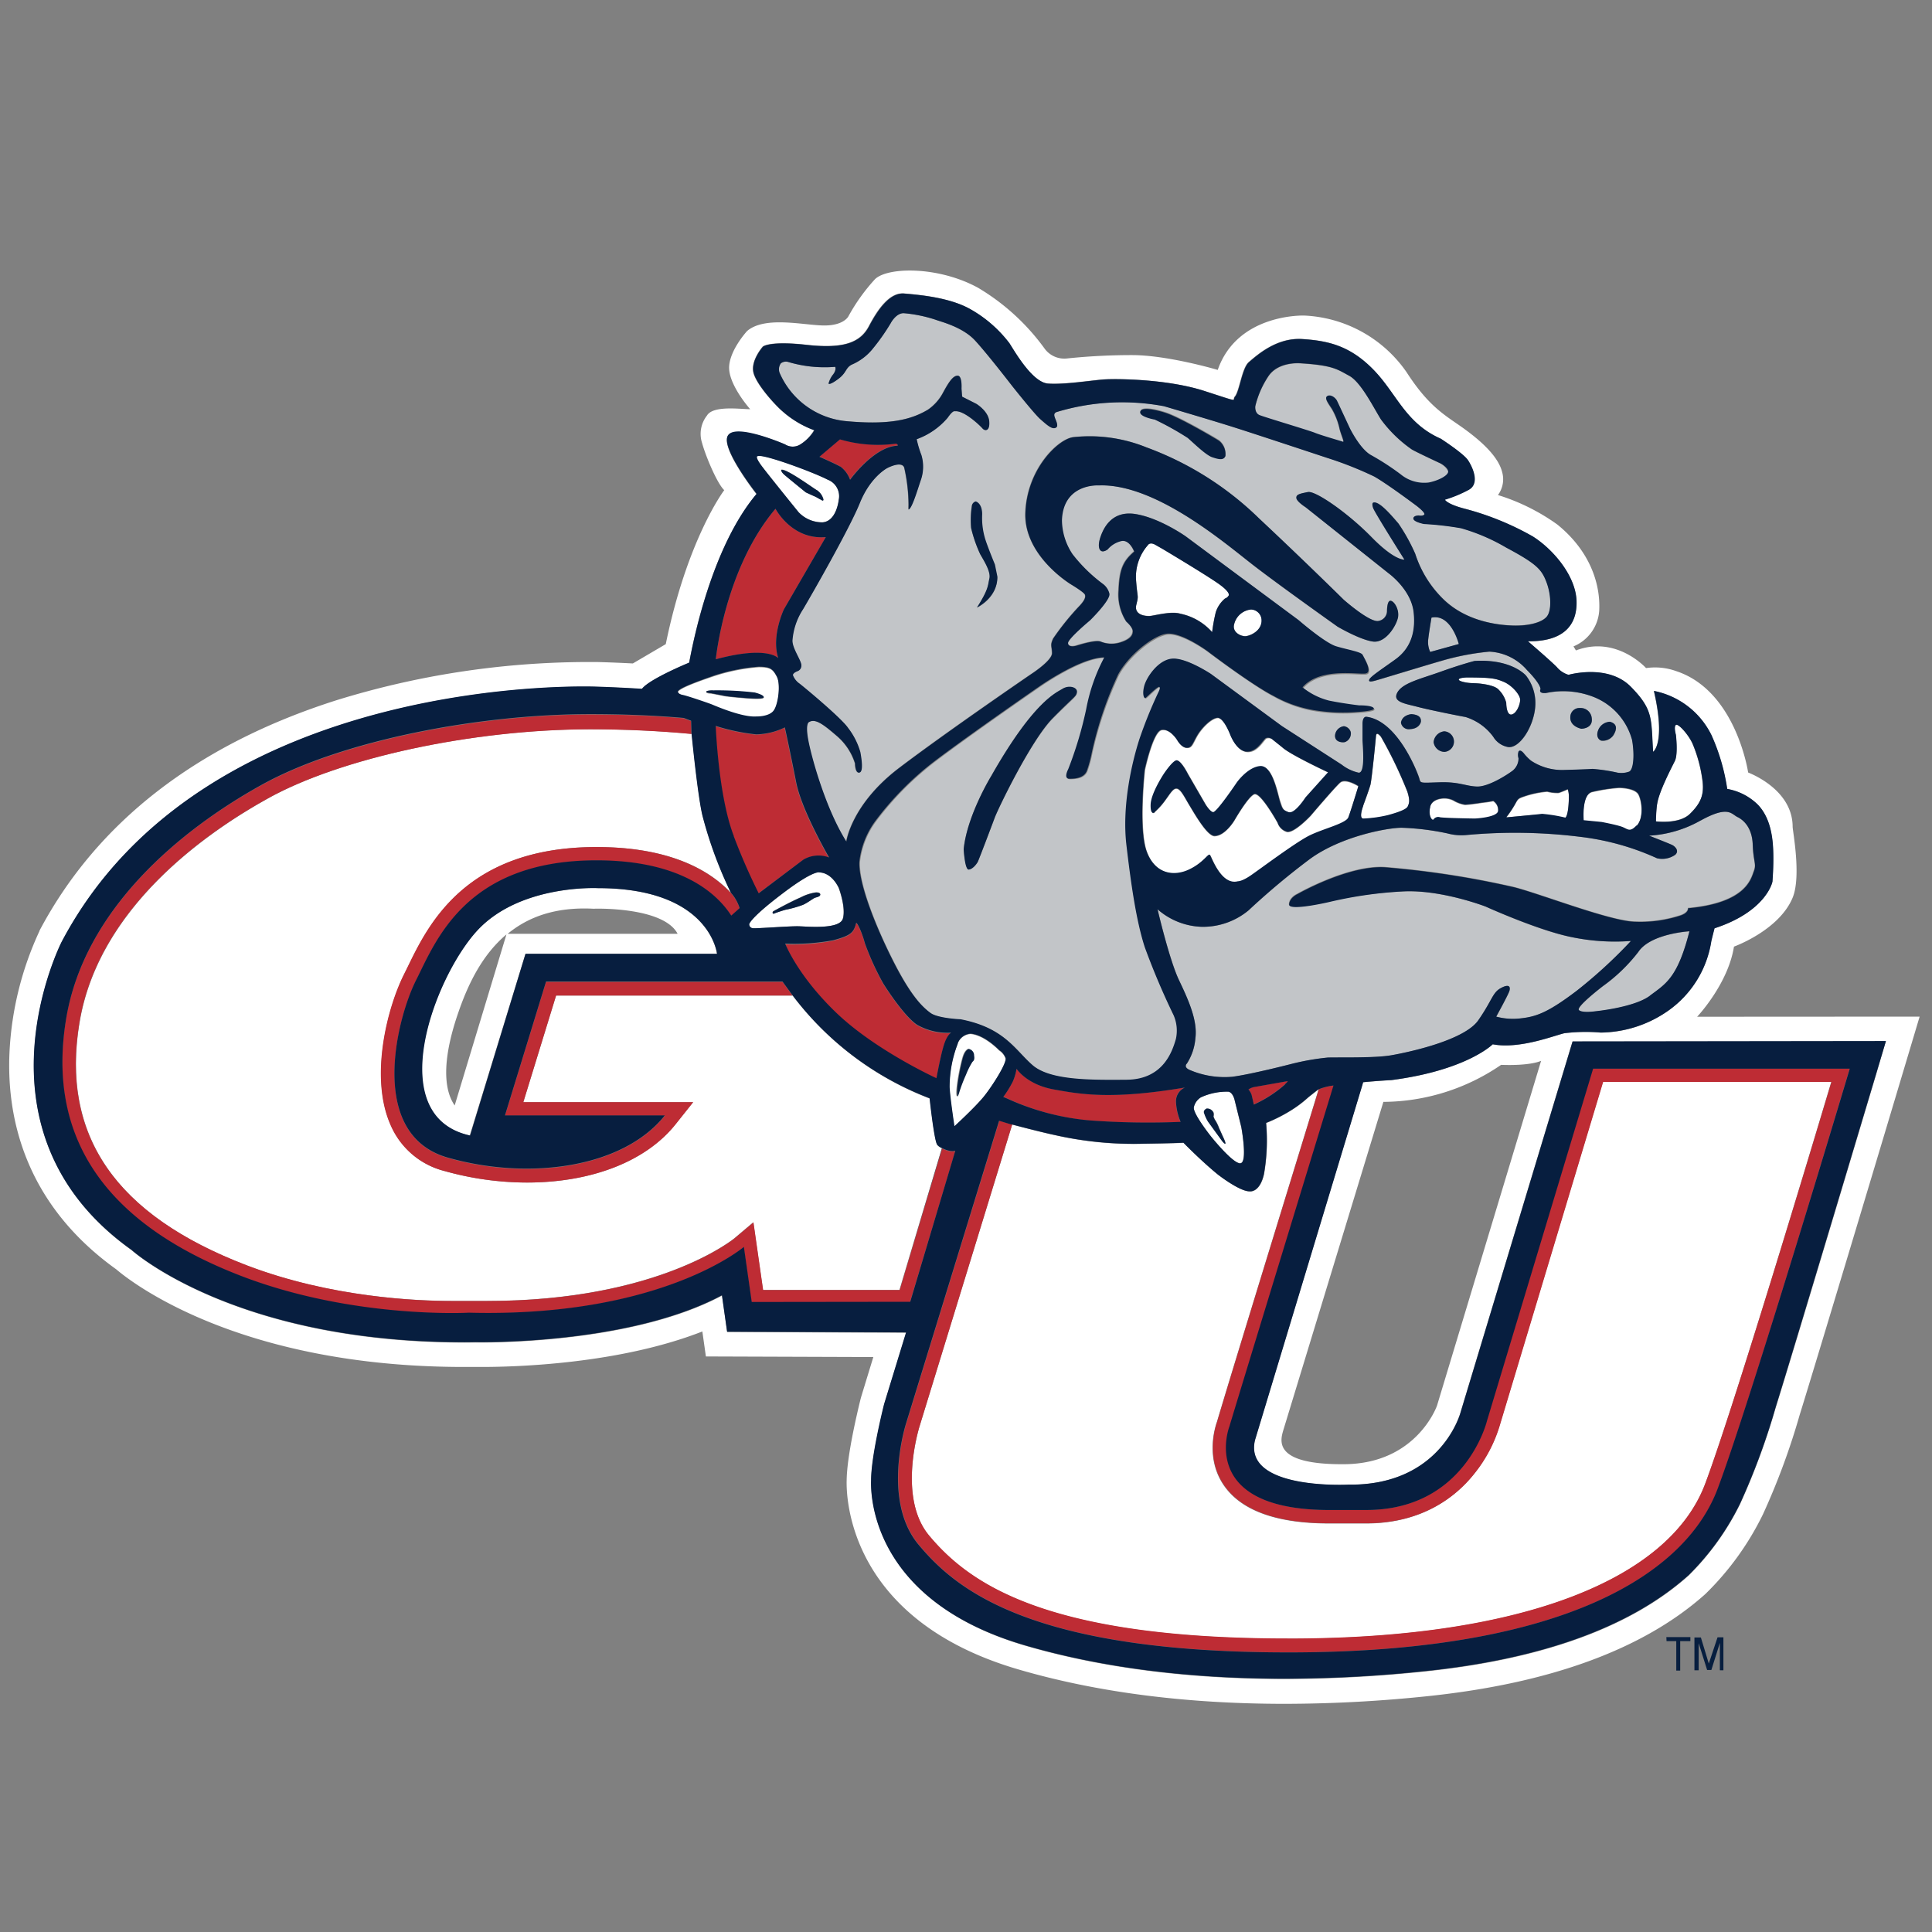 <svg xmlns="http://www.w3.org/2000/svg" viewBox="0 0 300 300"><rect x="0" y="0" width="300" height="300" fill="#808080" stroke="none"/><defs><style>.cls-1{fill:none;}.cls-2{fill:#c2c5c8;}.cls-3{fill:#071e3f;}.cls-4{fill:#fff;}.cls-5{fill:#be2c34;}</style></defs><title>gonzaga-bulldogs</title><g id="Layer_2" data-name="Layer 2"><g id="Layer_59" data-name="Layer 59"><rect class="cls-1" width="300" height="300"/><path class="cls-1" d="M70.63,171.66l8-26.56c-3.63,3-5.84,7.42-7.41,11.94C67.7,167.2,70,170.66,70.63,171.66Z"/><path class="cls-1" d="M92.19,141.09c-6-.32-10.19,1.29-13.36,3.89h26.39C103,140.75,92.19,141.09,92.19,141.09Z"/><path class="cls-1" d="M214.79,171.1,199.27,222c-.49,1.65-1.71,5.44,9.51,5.34s14.34-9.1,14.34-9.1l16.16-53.53s-1.52.79-6.21.62A32.61,32.61,0,0,1,214.79,171.1Z"/><path class="cls-2" d="M272.15,131.17c-.09-2.63-1.4-3.86-2.37-4.3s-1.4-1.84-5.7.53a18.24,18.24,0,0,1-8,2.37s3.1,1.22,3.57,1.44,1.17.93.47,1.54a3.54,3.54,0,0,1-2.81.53,40,40,0,0,0-12-3.34,81.94,81.94,0,0,0-17.49-.28,8.26,8.26,0,0,1-3.05-.24,40.15,40.15,0,0,0-7.11-.88c-2.19,0-9.39,1.32-14.22,4.83a114.41,114.41,0,0,0-9.56,8,11.08,11.08,0,0,1-7.29,2.55,10.9,10.9,0,0,1-6.84-2.72s1.84,7.81,3.33,11,2.9,6.32,2.55,9a8.5,8.5,0,0,1-1.32,3.95s-.61.52.44,1a13.72,13.72,0,0,0,6.58,1.06c2.81-.36,9-1.94,9-1.94a38.15,38.15,0,0,1,5.89-1.05c2,0,7.28.09,9.82-.35s11.32-2.28,13.52-5.44,2.19-4.3,3.51-5,1.49-.18,1.32.44-2.05,4-2.05,4a10,10,0,0,0,3.87.26c2.39-.24,4.23-.94,8.62-4.27a74.82,74.82,0,0,0,8.43-7.74,33,33,0,0,1-9.22-.6c-5.18-1-13.34-4.74-13.34-4.74s-6.58-2.55-12.46-2.37A64.5,64.5,0,0,0,206.33,140s-6.25,1.46-6.2.38,1.29-1.61,1.29-1.61,7.9-4.53,13.64-4.16a141.61,141.61,0,0,1,20.06,3.11c4.38,1.14,15.09,5.35,18.86,5.35a20.12,20.12,0,0,0,7-1c1.22-.44,1.1-1.1,1.1-1.1,9.08-.83,9.78-4.6,10.22-5.74S272.24,133.81,272.15,131.17ZM222.28,95.92s-.47,2.75-.53,3.64a3.71,3.71,0,0,0,.33,1.69l4.44-1.23S225.33,95.25,222.28,95.92Zm-44.43,51.23c-1.31-4-2.15-9.7-2.85-15.85s.88-12.85,2-16.41a70,70,0,0,1,3-7.41s.35-.66.09-.75-1.84,1.57-2.11,1.71-.52-.48-.22-1.84,2.2-4.08,4.35-4.26,6,2.37,6,2.37l11,8.08,9.3,6A6.62,6.62,0,0,0,211,120c1.11.09.65-4.29.61-5.13s0-1.22,0-2.45.61-1.1.61-1.1c4.91.66,8,8.86,8.21,9.61s.13.66,3.19.56,4,.62,5.79.66,4.62-1.79,5.54-2.49a2.47,2.47,0,0,0,.88-1.89,1.71,1.71,0,0,1,0-1.05c.22-.35.62,0,.92.4a7.82,7.82,0,0,0,1,1,8.74,8.74,0,0,0,5.31,1.45c.13,0,3.38-.09,4.25-.16a26.88,26.88,0,0,1,3.91.59,3.57,3.57,0,0,0,1.8-.17c.7-.35.83-2.72.44-4.92a10,10,0,0,0-5.84-6.62,12.92,12.92,0,0,0-7.54-.66c-1.23.09-.84-.57-.84-.57s.18-.66-2.1-3a8.24,8.24,0,0,0-5.84-2.86,39.55,39.55,0,0,0-7.51,1.45c-1.88.53-10,3-10.28,3.07s-1,.31-.86-.17,2-1.67,4.08-3.16,3.2-3.82,2.81-7.33-3.86-6-3.86-6l-12.9-10.27s-1.41-.88-1.45-1.45.61-.7,1.8-.92,6.23,3.29,9.87,7,5.11,3.49,5.11,3.49-4.54-7.31-4.85-8,0-.84,0-.84c.92-.35,2.9,2.07,3.9,3.21A28.75,28.75,0,0,1,219.76,86a17.17,17.17,0,0,0,4.47,7.11c3.47,3.33,8.17,3.94,10.67,4s4.56-.48,5.31-1.4.7-3.34-.05-5.31-1.49-2.85-6.27-5.4a30,30,0,0,0-7-3,48.28,48.28,0,0,0-5.75-.66s-1.58-.31-1.65-.81.82-.51.82-.51.65.13.87-.15S220,78.56,220,78.56s-4.43-3.33-6.58-4.56a56.34,56.34,0,0,0-7.29-2.9s-10.84-3.6-14.44-4.74-10.92-3.29-10.92-3.29A35,35,0,0,0,164,64c-.57.27-.31.7,0,1.41s.09.86.09.86c-.56.69-1.63-.38-2.55-1.17s-4.43-5.22-4.43-5.22-3.73-4.87-5.71-7-5.4-2.94-6.19-3.25a21.78,21.78,0,0,0-4.91-1c-1.18,0-2,1.54-2,1.54a32,32,0,0,1-2.73,3.9,8.41,8.41,0,0,1-3.33,2.55c-1,.53-.75,1.23-2.11,2.24s-1.49.71-1.49.71a3.73,3.73,0,0,1,.7-1.41c.58-.75.33-1.2.33-1.2a19.75,19.75,0,0,1-7.21-.73,1.3,1.3,0,0,0-1.23.19,1.59,1.59,0,0,0-.2,1.45,12.55,12.55,0,0,0,10.14,7.5c6.84.66,10.26-.19,12.9-1.77a7.37,7.37,0,0,0,2.3-2.57c.92-1.71,1.58-2.7,2.3-2.7s.6,2,.6,2l.09,1.25,2.21,1.12s1.84,1.11,2,2.69-.65,1.58-1.05,1.12-2.91-2.86-4.28-2.65c0,0-.26-.24-1.12,1a11.31,11.31,0,0,1-4.81,3.33,15.62,15.62,0,0,0,.73,2.46,6.31,6.31,0,0,1-.13,4c-.59,1.78-1.35,4.3-1.86,4.46,0,0-.06,0,0-.77a26.62,26.62,0,0,0-.68-5.76c-.44-1.08-2.64.1-2.64.1s-2.59,1.32-4.24,5.4-7.64,14.54-8.83,16.52A10.29,10.29,0,0,0,123,99.4c-.07,1.25,1.45,3.23,1.38,3.95a.9.9,0,0,1-.59.86s-.77.25-.72.62a2.79,2.79,0,0,0,1,1.29c.46.33,6.58,5.39,7.57,6.91a11.07,11.07,0,0,1,1.9,3.75c.2,1.12.48,3.06-.16,3.18s-.66-1.43-.66-1.43a9.23,9.23,0,0,0-2.73-4.18c-2.1-1.81-3.36-2.84-4.41-2.24,0,0-.66.13-.07,3.09s2.77,10.6,5.86,15.47c0,0,.79-5.79,8.23-11.45s20.47-14.55,20.47-14.55,3.26-2.09,3.24-3.25-.34-1.16.18-2.28A40.91,40.91,0,0,1,167.65,94c.72-.79.92-1.25.79-1.65s-2.11-1.58-2.11-1.58-7.38-4.39-7.15-11.15,5-11.43,7.42-11.75A23.48,23.48,0,0,1,178,69.46a49.25,49.25,0,0,1,17.45,11c7.37,6.91,13.16,12.64,13.16,12.64s4.18,3.7,5.48,3.3a1.57,1.57,0,0,0,1.26-1.46s0-1.66.53-1.66,1.36,1.27,1.19,2.49-1.88,4.1-3.92,3.84-5.46-2.3-5.46-2.3-8.76-6.19-13-9.48S179.42,75,170.54,75.36c0,0-5.52-.38-5.72,5.42A9.67,9.67,0,0,0,166.47,86a24.3,24.3,0,0,0,4.8,4.68,2.67,2.67,0,0,1,.92,1.44c.26,1-3,4.15-3,4.15s-3.49,2.9-3.42,3.55,1,.47,1.25.4,2.88-.93,3.78-.66a4.48,4.48,0,0,0,3.13.13c1.45-.46,1.89-1.08,1.9-1.72s-1-1.49-1-1.49a7.76,7.76,0,0,1-1.2-4.88c.13-3.16.64-4.45,2.42-6,0,0-.65-1.79-1.9-1.66A4,4,0,0,0,172,85.32s-.65.46-1.05.2-.46-1.12,0-2.31,1.7-4,5.43-3.38,7.74,3.45,7.74,3.45l17.63,13.16s4.09,3.56,5.86,4.08,3.89.86,4.08,1.32,1.65,2.7.46,2.9-7.07-1-9.79,2.14a10.7,10.7,0,0,0,4.13,2.07c2.24.46,4.68.74,4.68.74s1.93,0,2.25.43-2.71.6-2.71.6a27.88,27.88,0,0,1-5.93-.19,19.45,19.45,0,0,1-6.91-2.31c-3.42-1.77-10.33-7-10.33-7s-4.22-3.09-6.45-2.63-5.86,3.49-7.37,6.32A58.25,58.25,0,0,0,169.62,117a18.72,18.72,0,0,1-.76,2.77c-.44,1.1-1.77,1.24-2.72,1.23s-.17-1.48-.17-1.48a59.28,59.28,0,0,0,2.8-9.36,28,28,0,0,1,2.8-8c-3.75,0-10.22,4.6-10.22,4.6s-10.31,7.11-16,11.41a47.71,47.71,0,0,0-9.26,9.3,13.13,13.13,0,0,0-2.55,6.4c-.17,3.38,2.59,10.27,5.36,15.67s4.52,7,5.66,7.81,4.69,1,4.69,1c6.8,1.31,8.43,4.73,11.15,7.1s8.91,2.33,14.65,2.29,7.11-4.52,7.64-6.32a6,6,0,0,0-.35-3.69A113.66,113.66,0,0,1,177.85,147.15Zm70.4-33.92a2.05,2.05,0,0,1,1.74-1.12c1.35.36,1,1.41.5,2.14a2,2,0,0,1-1.81.79C248.31,114.94,247.69,114.35,248.25,113.23Zm-2.9-3.29a1.73,1.73,0,0,1,1.81,1.54c.26,1.65-1.61,1.68-1.61,1.68s-1.81-.33-1.71-1.84A1.41,1.41,0,0,1,245.35,109.94ZM219,113.23a1.23,1.23,0,0,1-1.45-1c.2-1.22,1.61-1.32,1.61-1.32,1.52.07,1.48.86,1.49,1.09S220.34,113.16,219,113.23Zm5.33,3.52a1.73,1.73,0,0,1-1.71-1.52,1.85,1.85,0,0,1,1.65-1.67,1.6,1.6,0,0,1,.06,3.19Zm-.61-12.43c3.24-1.17,5.26-1.67,5.26-1.67,5.8-.35,8,2.28,8,2.28a7,7,0,0,1,1.4,5.09c-.35,3.07-2.45,6.2-4.16,6a3.38,3.38,0,0,1-2.33-1.61,8.43,8.43,0,0,0-4.3-3.07c-1-.18-5.73-1.12-7.46-1.58s-3.69-.7-3.25-1.93C217.47,106.12,220.46,105.49,223.71,104.32Zm-72-9.95c1.83-2.87,1.67-3.39,1.93-4.51s-1-3-1.45-3.82A21.12,21.12,0,0,1,150.8,82a13.85,13.85,0,0,1,.07-3.36.81.81,0,0,1,.59-.72s1,.2,1,2a11.34,11.34,0,0,0,.46,3.88c.4,1.25,1.52,4,1.52,4l.39,1.91C154.88,92.89,151.7,94.37,151.7,94.37Zm38.58-23.62c-.27.72-1.05.48-2.05.19s-2.89-2.17-3.81-3a46.08,46.08,0,0,0-5.14-2.83s-2.63-.53-2.17-1.38,3.82.26,3.82.26c2.3.73,7.83,4,8.36,4.35A2.67,2.67,0,0,1,190.28,70.75Zm18.38,42a1.28,1.28,0,0,1,1.08.92,1.42,1.42,0,0,1-.89,1.54c-.33.1-1.67.07-1.54-1.12A1.58,1.58,0,0,1,208.66,112.77ZM154.46,127c-.52,1.4-2.45,6.5-2.63,6.85S151,135,150.43,135s-.79-3.15-.79-3.15c.52-5.27,4.3-11.41,4.3-11.41C160.52,108.88,164,107.57,165,107s2.29-.26,2.23.48-.29.66-3.72,4.08S155,125.56,154.46,127Zm41.1-62.44c.79.33,7.7,2.43,8.62,2.76s4.08,1.32,4.34,1.38-.26-1-.52-2a10.79,10.79,0,0,0-1.19-3.1c-.59-.92-1.17-1.7-.72-2s1.24.25,1.51.75,2,4.28,2,4.28,1.58,3.22,3.29,4.15a39.36,39.36,0,0,1,4.61,3,5.73,5.73,0,0,0,4.35,1.25c1.64-.33,3.19-1.18,3-1.81S223.73,72,223.73,72s-3.82-1.78-4.48-2.18a20.37,20.37,0,0,1-4.8-4.67c-1.19-1.91-3.09-5.79-4.94-6.78s-2.5-1.62-7.57-1.93c0,0-3.33-.31-4.91,1.93a14.44,14.44,0,0,0-2.11,4.74S194.77,64.19,195.56,64.52Zm58.86,83.24a26.19,26.19,0,0,1-5.53,5.35s-4.22,3.23-3.73,3.73,2.51.19,2.51.19,6.05-.58,8.51-2.42,4.3-2.72,6.14-10C262.32,144.6,256.35,145,254.42,147.76Z"/><path class="cls-3" d="M266.7,254.24l-1.36,4.08-1.23-4.06h-1v5.1h.66v-4.21l1.31,4.16h.66l1.32-4.2v4.25h.55v-5.12Zm-7.92.59h1.51v4.58h.61v-4.58h1.58l0-.62h-3.73Z"/><path class="cls-4" d="M215.5,126.65c1.62-.44,2.89-.9,3.1-1.38s.39-.85-.07-2.3a67.23,67.23,0,0,0-4.08-8.49s-.73-1-.79-.13-.66,6.84-.86,7.56-1.12,3.23-1.12,3.23-.79,2,.07,2A20.33,20.33,0,0,0,215.5,126.65Zm19.68-1.58a16.17,16.17,0,0,1-1.25,1.85s4.67-.44,5.53-.47a24.32,24.32,0,0,1,3.61.59c.45-.4.54-2.43.54-3.22a3.52,3.52,0,0,0-.17-1.21s-.95.42-1.41.56a6.14,6.14,0,0,1-1.78-.2,14.79,14.79,0,0,0-3.69.79C235.64,124.09,235.71,124.15,235.18,125.07Zm13.5,2.64s2.1.39,3.09.72,1.25,1,2.37-.2.79-3.75.26-4.8-3-1.05-3-1.05a27,27,0,0,0-4.21.65c-1.65.46-1.31,4.41-1.31,4.41Zm-15.93-20.58a4.37,4.37,0,0,1,1.14,2c0,.44.1,2,.84,1.81s1.29-1.46,1.32-2.25-1.28-2.28-2.51-2.8-1.85-.7-5.8-.7c0,0-1.22,0-1.22.32s1.4.55,2.1.55S232.05,106.25,232.75,107.13Zm-10.17,20.18a.89.89,0,0,1,1-.33c.63.13,5.4.2,5.4.2s3.67-.16,3.64-1.26a1.67,1.67,0,0,0-.76-1.49,14.87,14.87,0,0,1-1.63.25s-2.11.33-2.77.33a5,5,0,0,1-1.78-.66,3.17,3.17,0,0,0-1.38-.33s-1.91-.06-2.24,1.32S222.42,127.5,222.58,127.31Zm-33.49-15.79c-1,.08-2.46,1.57-3.16,2.8s-.79,1.89-1.63,1.85-1.45-1.19-1.45-1.19-1.12-1.84-2.45-1.58-2.59,6.19-2.59,6.19-1,9.13.3,12.68,4.26,3.91,6.59,2.81,3-2.6,3.25-2.25,1.75,4.76,4.34,4.08c0,0,.61.06,2-.91s6.76-5.05,9-6.14S209,128,209.37,127s1.56-4.87,1.56-4.87-2-1.29-2.84-.55-4.57,5.14-4.57,5.14-2.61,2.79-3.72,2.49a2.15,2.15,0,0,1-1.41-1.39s-2.68-4.83-3.64-4.44-3.08,4.08-3.08,4.08-1.42,2.36-3.06,2.41c-1.13.05-3.12-3.46-3.87-4.69s-1.31-2.45-1.92-2.65-1.06.68-1.9,1.82a10.93,10.93,0,0,1-1.62,1.8s-.57.66-.52-1.14,2.06-4.79,2.06-4.79,1.22-1.84,1.88-2.06,1.8,2.06,1.8,2.06l2.72,4.7s.7,1.18,1.23,1.27,3.69-4.61,3.69-4.61,1.66-2.37,3.6-2.54,2.67,4.3,3.07,5.44.39,1.36,1.36,1.71,2.63-2.28,2.63-2.28l3.51-3.91s-6-2.8-7.15-3.9l-1.49-1.19a1,1,0,0,0-1-.22c-.44.22-1.36,2.2-3,2.11s-2.56-2.62-2.56-2.62S190.05,111.43,189.09,111.52Zm73.28,14.87c1.71-1.64,2.23-2.9,2-4.94a21.89,21.89,0,0,0-1.58-6c-.66-1.44-2.19-3.14-2.58-2.89s0,1.53,0,1.53.37,3-.16,4.06-2.56,4.94-2.76,6.78a25,25,0,0,0-.19,2.6S260.65,128,262.37,126.39ZM152.8,170.27c1.36-1.67,3.55-5.18,3.33-5.92a2.51,2.51,0,0,0-1-1.23s-2.24-2.37-4.43-2.55a2.29,2.29,0,0,0-2,1.5,18.76,18.76,0,0,0-1.28,6.8c.09,1.75.75,6.07.75,6.07S151.44,171.94,152.8,170.27Zm-3.25-6.41c.35-.92.79-1,.79-1a1,1,0,0,1,.83,1c.09.58,0,.79-.26,1a11.93,11.93,0,0,0-1,2,24,24,0,0,0-1,2.59c-.22.88-.35.79-.35.79C148.23,169.35,149.2,164.79,149.55,163.86Zm-22.28-28.39s-.79-.49-5.83,3.33-5.13,4.7-5.13,4.7a.6.6,0,0,0,.56.63c.59.07,5.73-.33,7.11-.3s6.38.56,6.88-1.2-.63-4.72-.63-4.72S129.28,135.57,127.27,135.47Zm-.76,3.95c-.23.1-1.22.83-1.84,1.09a17.58,17.58,0,0,1-2.5.72c-.3,0-1.81.56-1.81.56s-.27.17-.36,0,.06-.3.06-.3,2.54-1.42,4.28-2.17a7.38,7.38,0,0,1,2.3-.76s.69-.07.73.29S126.74,139.32,126.51,139.42Zm64.24,30.08a9.65,9.65,0,0,0-4.29.88,2.41,2.41,0,0,0-1.1,1.56c-.14,1,2.69,4.54,2.69,4.54s3.36,4.21,4.55,4.15.13-5.66.13-5.66l-1.06-4.28S191.41,169.64,190.75,169.5Zm-1,7.6-2.12-2.92a6.2,6.2,0,0,1-.65-1.45c0-.4.42-.59.42-.59a1.08,1.08,0,0,1,1.06.62,1.17,1.17,0,0,1,0,.59,2.22,2.22,0,0,0,.33.69,6.09,6.09,0,0,1,.52,1.09l.6,1.37s.49,1,.37,1.09S189.71,177.1,189.71,177.1Zm-43.65,1.13a1.71,1.71,0,0,1-.52-.4c-.48-.48-1.2-7.24-1.2-7.24a48.18,48.18,0,0,1-21.29-16H86.35l-5.09,16.56h26.35l-2.73,3.43c-4.58,5.75-13,9.05-23.09,9.05A47.54,47.54,0,0,1,69,181.83a12.4,12.4,0,0,1-8.35-7.21c-3.27-7.47-.43-18.27,2.12-23.33l.64-1.3c3.12-6.4,8.92-18.33,28.91-18.46h.35c11.47,0,17.61,3.67,20.85,7.13a64.51,64.51,0,0,1-4.34-11.7c-.76-2.75-1.76-13-1.76-13-4.88-.46-10.17-.72-15.62-.72h-.19c-18.1,0-38.68,4.43-50,10.75-9.66,5.36-26.31,17-29.25,34.81-2.91,17.56,5.61,29.9,26,37.71C51.41,201.5,64.85,202,70,202c1.63,0,2.58,0,2.59,0h.18c1,0,1.95,0,2.91,0,26.54,0,38.26-9.65,38.38-9.75l2.91-2.46,1.51,10.51h21.18l6.59-22ZM74,144.56c-6.65,7.28-14.7,28.8-1.06,31.76l8.64-28.19h29.74s-1-10.22-18.51-10.22C92.84,137.91,80.68,137.28,74,144.56Zm-3.4,27.1c-.64-1-2.93-4.46.63-14.62,1.57-4.52,3.78-8.9,7.41-11.94ZM105.22,145H78.83c3.17-2.6,7.39-4.21,13.36-3.89C92.19,141.09,103,140.75,105.22,145Zm.79-37c.72.13,4,1.25,4.47,1.45s4.71,2.07,7,1.9c0,0,1.94.07,2.67-.92s1.12-4.11.49-5.3-1-1.51-2.83-1.51a29.2,29.2,0,0,0-7.21,1.48c-1.94.66-5.19,1.8-5.32,2.38C105.26,107.41,105.29,107.8,106,107.93Zm4.67-.73a49.44,49.44,0,0,1,6.52.33s1.48.36,1.4.74-3.08.09-3.08.09-2.44-.2-3.09-.33-2-.39-2-.39-.86,0-.76-.26S110.68,107.2,110.68,107.2ZM228.89,228.87c-2.8,3.51-8,7.7-16.78,7.7h-5.73c-8.18,0-13.68-2-16.37-5.94-2.88-4.21-1.35-9-1.07-9.79,2.6-8.78,13.69-44.75,15.79-51.64l0,0c-.17.11-.17.11-1.54,1.19a18.36,18.36,0,0,1-2.63,2,24.44,24.44,0,0,1-3.94,2,30.44,30.44,0,0,1-.33,7.93c-.65,2.9-2.16,2.69-2.16,2.69-1.56.09-5-2.61-5-2.61-2.57-2.09-5.35-4.94-5.35-4.94-1.17.09-6.35.16-6.35.16a55.43,55.43,0,0,1-13.57-1.34c-2.16-.45-6.69-1.65-6.69-1.65l-14.43,47c0,.14-3.41,10.91,1.52,16.83,6.21,7.45,18.15,16,55.7,16h1.54c34.53-.21,57.59-9,63.26-24C269,219.18,281.1,178.9,284.35,168H248.9l-16,53.18A22,22,0,0,1,228.89,228.87ZM124,79.53a5.06,5.06,0,0,0,3.75,1.56c2.17-.18,2.5-3.47,2.5-3.47a2.75,2.75,0,0,0-1.71-3.16c-2.3-1.19-10.4-4.18-10.93-3.62,0,0-.43.07.71,1.58S124,79.53,124,79.53Zm2.86-3.43a2.47,2.47,0,0,1,1,1.42c0,.39-.26.13-.49,0s-.59-.36-.86-.46-1.39-.63-1.39-.63-2.85-2.33-3.35-2.76-.49-.72-.49-.72C121.84,72.52,126.48,75.94,126.84,76.1Zm66.47,22.67c.68,0,2.62-.77,2.58-2.44a1.69,1.69,0,0,0-1.63-1.71,3,3,0,0,0-2.67,2.5C191.45,98.22,192.64,98.75,193.31,98.77Zm70.2,59.11s4.8-5.06,5.72-10.89c0,0,7-2.51,9.11-7.6,1.37-3.31,0-10.39,0-11,0-6-7.06-8.47-6.91-8.44,0,0-1.85-12.66-11.15-15.73a9.71,9.71,0,0,0-4.7-.48S251,98.61,244.71,101l-.38-.63a6.47,6.47,0,0,0,4-5.63c.19-4.22-1.53-9.27-6.52-13.3a32.06,32.06,0,0,0-9.21-4.57,4.11,4.11,0,0,0,.64-3.61c-.57-2.21-2.84-4.45-5.72-6.56s-5.47-3.26-9.11-8.91A20.43,20.43,0,0,0,202.52,49s-10.36-.38-13.43,8.44c0,0-7.74-2.3-13.3-2.3a96.68,96.68,0,0,0-10,.51,3.8,3.8,0,0,1-3.55-1.47,34.49,34.49,0,0,0-10.36-9.49c-6.13-3.36-14-3.26-16-1.35a29.46,29.46,0,0,0-4.13,5.76s-.67,1.44-3.74,1.44-9.2-1.54-12,.86c0,0-3,3.26-2.78,6s3.26,6.14,3.26,6.14c-1.55,0-5.79-.62-6.72,1a4.58,4.58,0,0,0-.76,4.22c.57,2.11,2.39,6.39,3.45,7.35,0,0-5.72,7.51-9.08,23.91l-5.11,3c-1.78-.09-3.62-.17-5.5-.22-.17,0-.92,0-2.14,0a132.75,132.75,0,0,0-38.28,5.9c-21.77,6.9-37.32,19-46.22,35.82l0,.05A50.33,50.33,0,0,0,1.49,163.1c-.52,9.73,1.94,23.52,16.56,34,2.05,1.76,18.81,15.16,54,15.16h2.79c5.11,0,21.26-.43,34.22-5.51l.55,3.88,26,.09-1.87,6.12-.11.4c-.49,2-2.1,8.7-2.16,12.58-.08,2.49.14,21.68,26.71,29.42,12.12,3.54,26,5.33,41.3,5.33a215.17,215.17,0,0,0,22.4-1.21c18.87-2,33.26-7.27,42.77-15.7l.24-.22a44.45,44.45,0,0,0,8.87-12.32,109.2,109.2,0,0,0,5.7-15.44c2.47-7.9,15.39-51,15.52-51.46l3.1-10.36Zm27.71,9.26c-.13.44-13,43.52-15.5,51.42a107.24,107.24,0,0,1-5.54,15,41.07,41.07,0,0,1-8,11.11l-.13.11c-8.89,7.89-22.56,12.85-40.62,14.75a210.4,210.4,0,0,1-22,1.19c-14.92,0-28.46-1.74-40.23-5.17-23.9-7-24-23.48-23.94-25.64,0-3.54,1.7-10.4,2-11.75l.06-.21,3.37-11-27.79-.11-.8-5.66c-14.58,7.8-38.23,7.28-38.23,7.28-37.08.51-53.44-14.32-53.44-14.32C-5.39,175.71,9.57,146.3,9.57,146.3c22.25-42.2,83.11-39.64,83.11-39.64,2.34.07,4.84.2,7,.33l.06-.06c1.28-1.57,7.27-4,7.27-4-.06.57,2.59-16.92,10.46-26.18,0,0-5.73-7.27-4.42-9.11S121.9,69,121.9,69a2.21,2.21,0,0,0,2.39,0,6.7,6.7,0,0,0,2.11-2.21,15.51,15.51,0,0,1-5-3c-1-.86-3.89-3.94-4.41-5.85s1.43-4.13,1.43-4.13,1-.94,6.81-.28,8.36-.4,9.67-2.9,3.16-5.27,5.47-5.07,7,.59,10.27,2.43a19.82,19.82,0,0,1,6.05,5.27c.73,1.05,3.54,6.08,6,6.28s6.85-.51,8.69-.64,9.81-.06,15.6,1.79,4.23,1.46,4.73.89c.72-.8,1.1-4.45,2.18-5.37,1.32-1.12,4.36-3.84,8.31-3.58s7.38,1,11,4.73,5,8.31,10.48,10.74c0,0,3.53,2.27,4.22,3.33s1.9,3.61.13,4.6a19.94,19.94,0,0,1-3.71,1.54s.3.68,3.07,1.4a43.68,43.68,0,0,1,10.61,4.35c3.16,2,6.65,6.09,6.78,10s-2.15,6.33-7.55,6.27c0,0,3.36,2.84,4.48,4a3.75,3.75,0,0,0,1.83,1.21s6.12-1.76,9.68,1.86,3.12,5,3.45,10.1c0,0,2-1.29.13-9.46a12.71,12.71,0,0,1,8.95,6.9,31.7,31.7,0,0,1,2.43,8.32,9,9,0,0,1,4.73,2.42c2,2,2.35,5.07,2.42,7.44s-.12,4.19-.12,4.46-1.13,4.75-9,7.32c0,0-.23.86-.5,2a16.23,16.23,0,0,1-6.61,10.74,18.57,18.57,0,0,1-10.55,3.45,27.5,27.5,0,0,0-5.66.1c-1.65.39-7,2.51-11.12,1.72,0,0-4,4-15.73,5.56,0,0-2,.1-4.4.33l-.09.35-16.7,55.23c-1.83,7.77,14.48,6.91,14.48,6.91,14.38.19,17.43-11.17,17.43-11.17l17.41-57.65h48.65Zm-51.94-2.41-16.16,53.53s-3.12,9-14.34,9.1-10-3.69-9.51-5.34l15.52-50.92a32.61,32.61,0,0,0,18.28-5.75C237.76,165.52,239.28,164.73,239.28,164.73ZM176.45,93.88c-.4,1.62,1.45,1.79,2.1,1.75s3.3-.79,4.74-.35a9,9,0,0,1,4.93,2.86,27.45,27.45,0,0,1,.56-3.08,4.6,4.6,0,0,1,1.45-2.15,1,1,0,0,0,.54-.43s.47-.4-1.42-1.76-8.87-5.53-8.87-5.53-.57-.31-1.09-.62-.95-.24-1.14.05A7.45,7.45,0,0,0,176.4,90C176.62,93.09,176.84,92.25,176.45,93.88Z"/><path class="cls-5" d="M145.41,167.5s.58-3.26,1.11-5,1.19-2.07,1.19-2.07a9.66,9.66,0,0,1-5.3-1.22c-2.17-1.45-5.24-6.39-5.24-6.39a42,42,0,0,1-2.86-6.25c-.59-2.14-1.31-3.41-1.38-3.14-.37,1.49-.86,1.92-3.55,2.65a33.38,33.38,0,0,1-7.44.56s1.91,5,8,10.8S145.41,167.5,145.41,167.5Z"/><path class="cls-5" d="M124.7,133.53a4.65,4.65,0,0,1,4-.33s-4.25-7.25-5.12-11.69-1.49-7.31-1.76-8.51a10.59,10.59,0,0,1-4.47,1.08,31.89,31.89,0,0,1-6.26-1.31s.4,10.86,2.8,17.08a93.92,93.92,0,0,0,3.82,8.91Z"/><path class="cls-5" d="M184,168.85c-11.42,1.92-16.23,1.05-20.41.29s-5.74-3.2-5.74-3.2a8.65,8.65,0,0,1-.55,1.92,16.37,16.37,0,0,1-1.51,2.45l.59.25A39,39,0,0,0,169.13,174a122.32,122.32,0,0,0,14.19.23,9,9,0,0,1-.73-3A2.34,2.34,0,0,1,184,168.85Z"/><path class="cls-5" d="M212,234.46h-4.9c-21.29.29-16.11-13-16.11-13,.83-2.81,12.87-42.19,16.15-52.91a9.08,9.08,0,0,0-2.36.61c-2.1,6.89-13.19,42.86-15.79,51.64-.28.79-1.81,5.58,1.07,9.79,2.69,3.94,8.19,5.94,16.37,5.94h5.73c8.79,0,14-4.19,16.78-7.7a22,22,0,0,0,4-7.65l16-53.18h35.45c-3.25,10.86-15.37,51.14-19.62,62.42-5.67,15-28.73,23.8-63.26,24h-1.54c-37.55,0-49.49-8.55-55.7-16-4.93-5.92-1.56-16.69-1.52-16.83l14.43-47-.14,0-1.86-.57-14.45,47s-3.83,11.9,1.92,18.8,17.44,17,58.88,16.75,60.23-12.15,65.21-25.38,20.48-65.27,20.48-65.27H247.33l-16.49,54.72S227.48,234.56,212,234.46Z"/><path class="cls-5" d="M194.7,168.78a2.42,2.42,0,0,0-.86.37,2.54,2.54,0,0,1,.47.78c.1.36.36,1.57.36,1.57a19.3,19.3,0,0,0,4.84-3.12c.59-.55.39-.52.39-.52Z"/><path class="cls-5" d="M92.28,131.53c-20,.13-25.79,12.06-28.91,18.46l-.64,1.3c-2.55,5.06-5.39,15.86-2.12,23.33A12.4,12.4,0,0,0,69,181.83a47.54,47.54,0,0,0,12.83,1.79c10.09,0,18.51-3.3,23.09-9.05l2.73-3.43H81.26l5.09-16.56h36.7l-1.54-2.11H84.79l-6.38,20.78h24.82c-6.52,8.19-21.16,10.13-33.69,6.55s-7.93-21.61-4.93-27.56,7.61-18.47,27.69-18.6c13.43-.09,19,5.16,21.25,8.58l1.3-1.16a6.51,6.51,0,0,0-1.37-2.4c-3.24-3.46-9.38-7.13-20.85-7.13Z"/><path class="cls-5" d="M148.34,178.74s-.69.3-2.07-.41l0,.09-6.56,21.9H118.5L117,189.81l-2.91,2.46c-.12.1-11.84,9.75-38.38,9.75-1,0-1.94,0-2.91,0h-.18s-1,0-2.59,0c-5.17,0-18.61-.54-31.7-5.54-20.42-7.81-28.94-20.15-26-37.71C15.23,141,31.88,129.34,41.54,124c11.35-6.32,31.93-10.73,50-10.75h.19c5.45,0,10.74.26,15.62.72l-.06-2-1.15-.43c-4.94-.43-9.84-.59-14.53-.59-17,0-38.4,4-51.06,11s-27.49,19.31-30.31,36.31,4.45,31.26,27.37,40c17.39,6.65,35.16,5.63,35.16,5.63,29.92.77,42.71-10.22,42.71-10.22l1.22,8.56h24.59Z"/><path class="cls-5" d="M120.85,102.21c-1.14-3.42.88-7.59.88-7.59l6.5-11.21c-5.3.46-7.81-4.4-7.81-4.4-7.9,9.31-9.27,23.37-9.27,23.37C119.22,100.22,120.85,102.21,120.85,102.21Z"/><path class="cls-5" d="M139.22,69.19c.49,0-.07-.33-.07-.33a21,21,0,0,1-8.72-.66l-3.19,2.7s2.63,1.16,3.22,1.52a4.45,4.45,0,0,1,1.54,2S135.63,69.43,139.22,69.19Z"/><path class="cls-3" d="M220.11,109.76c1.73.46,6.41,1.4,7.46,1.58a8.43,8.43,0,0,1,4.3,3.07A3.38,3.38,0,0,0,234.2,116c1.71.2,3.81-2.93,4.16-6a7,7,0,0,0-1.4-5.09s-2.19-2.63-8-2.28c0,0-2,.5-5.26,1.67s-6.24,1.8-6.85,3.51C216.42,109.06,218.37,109.3,220.11,109.76Zm7.63-4.56c3.95,0,4.57.17,5.8.7s2.54,2,2.51,2.8-.58,2.11-1.32,2.25-.84-1.37-.84-1.81a4.37,4.37,0,0,0-1.14-2c-.7-.88-3.43-1.06-4.13-1.06s-2.1-.26-2.1-.55S227.74,105.2,227.74,105.2Zm-117.32,2.44s1.35.25,2,.39,3.09.33,3.09.33,3,.29,3.08-.09-1.4-.74-1.4-.74a49.44,49.44,0,0,0-6.52-.33s-.93,0-1,.18S110.42,107.64,110.42,107.64Zm113.84,5.92a1.85,1.85,0,0,0-1.65,1.67,1.73,1.73,0,0,0,1.71,1.52,1.6,1.6,0,0,0-.06-3.19Zm-35,61.57a6.09,6.09,0,0,0-.52-1.09,2.22,2.22,0,0,1-.33-.69,1.17,1.17,0,0,0,0-.59,1.08,1.08,0,0,0-1.06-.62s-.46.19-.42.59a6.2,6.2,0,0,0,.65,1.45l2.12,2.92s.44.58.56.49-.37-1.09-.37-1.09Zm-10-110A46.08,46.08,0,0,1,184.42,68c.92.79,2.82,2.67,3.81,3s1.78.53,2.05-.19a2.67,2.67,0,0,0-1-2.37c-.53-.33-6.06-3.62-8.36-4.35,0,0-3.36-1.12-3.82-.26S179.28,65.15,179.28,65.15ZM152.51,79.86c0-1.78-1-2-1-2a.81.81,0,0,0-.59.72A13.85,13.85,0,0,0,150.8,82,21.12,21.12,0,0,0,152.18,86c.46.86,1.71,2.7,1.45,3.82s-.1,1.64-1.93,4.51c0,0,3.18-1.48,3.18-4.77l-.39-1.91s-1.12-2.7-1.52-4A11.34,11.34,0,0,1,152.51,79.86Zm91.69,81.85-17.41,57.65s-3,11.36-17.43,11.17c0,0-16.31.86-14.48-6.91l16.7-55.23.09-.35c2.41-.23,4.4-.33,4.4-.33,11.71-1.51,15.73-5.56,15.73-5.56,4.14.79,9.47-1.33,11.12-1.72a27.5,27.5,0,0,1,5.66-.1,18.57,18.57,0,0,0,10.55-3.45,16.23,16.23,0,0,0,6.61-10.74c.27-1.12.5-2,.5-2,7.9-2.57,9-7.06,9-7.32s.18-2.09.12-4.46-.45-5.4-2.42-7.44a9,9,0,0,0-4.73-2.42,31.7,31.7,0,0,0-2.43-8.32,12.71,12.71,0,0,0-8.95-6.9c1.88,8.17-.13,9.46-.13,9.46-.33-5.13.1-6.48-3.45-10.1s-9.68-1.86-9.68-1.86a3.75,3.75,0,0,1-1.83-1.21c-1.12-1.12-4.48-4-4.48-4,5.4.06,7.68-2.38,7.55-6.27s-3.62-8-6.78-10A43.68,43.68,0,0,0,227.45,79c-2.77-.72-3.07-1.4-3.07-1.4a19.94,19.94,0,0,0,3.71-1.54c1.77-1,.57-3.55-.13-4.6s-4.22-3.33-4.22-3.33c-5.53-2.43-6.86-7.05-10.48-10.74s-7-4.47-11-4.73-7,2.46-8.31,3.58c-1.08.92-1.46,4.57-2.18,5.37-.5.57,1.07,1-4.73-.89s-13.75-1.92-15.6-1.79-6.19.83-8.69.64-5.31-5.23-6-6.28a19.82,19.82,0,0,0-6.05-5.27c-3.23-1.84-8-2.23-10.27-2.43s-4.15,2.57-5.47,5.07-3.81,3.55-9.67,2.9-6.81.28-6.81.28-2,2.22-1.43,4.13,3.42,5,4.41,5.85a15.51,15.51,0,0,0,5,3A6.7,6.7,0,0,1,124.29,69a2.21,2.21,0,0,1-2.39,0s-7.51-3.29-8.83-1.44,4.42,9.11,4.42,9.11C109.62,86,107,103.46,107,102.89c0,0-6,2.47-7.27,4l-.06.06c-2.18-.13-4.68-.26-7-.33,0,0-60.86-2.56-83.11,39.64,0,0-15,29.41,10.87,47.82,0,0,16.36,14.83,53.44,14.32,0,0,23.65.52,38.23-7.28l.8,5.66,27.79.11-3.37,11-.06.21c-.34,1.35-2,8.21-2,11.75-.09,2.16,0,18.68,23.94,25.64,11.77,3.43,25.31,5.17,40.23,5.17a210.4,210.4,0,0,0,22-1.19c18.06-1.9,31.73-6.86,40.62-14.75l.13-.11a41.07,41.07,0,0,0,8-11.11,107.24,107.24,0,0,0,5.54-15c2.47-7.9,15.37-51,15.5-51.42l1.63-5.43Zm12-7.1c-2.46,1.84-8.51,2.42-8.51,2.42s-2,.3-2.51-.19,3.73-3.73,3.73-3.73a26.19,26.19,0,0,0,5.53-5.35c1.93-2.81,7.9-3.16,7.9-3.16C260.48,151.89,258.64,152.76,256.18,154.61Zm1.12-29.67c.2-1.84,2.24-5.72,2.76-6.78s.16-4.06.16-4.06-.35-1.27,0-1.53,1.92,1.45,2.58,2.89a21.89,21.89,0,0,1,1.58,6c.19,2-.33,3.3-2,4.94s-5.26,1.15-5.26,1.15A25,25,0,0,1,257.3,124.94Zm6.78,2.46c4.3-2.37,4.74-1,5.7-.53s2.28,1.67,2.37,4.3.62,3,.18,4.13-1.14,4.91-10.22,5.74c0,0,.12.66-1.1,1.1a20.12,20.12,0,0,1-7,1c-3.77,0-14.48-4.21-18.86-5.35a141.61,141.61,0,0,0-20.06-3.11c-5.74-.37-13.64,4.16-13.64,4.16s-1.23.53-1.29,1.61,6.2-.38,6.2-.38a64.5,64.5,0,0,1,11.85-1.67c5.88-.18,12.46,2.37,12.46,2.37s8.16,3.69,13.34,4.74a33,33,0,0,0,9.22.6,74.82,74.82,0,0,1-8.43,7.74c-4.39,3.33-6.23,4-8.62,4.27a10,10,0,0,1-3.87-.26s1.87-3.4,2.05-4,0-1.15-1.32-.44-1.32,1.84-3.51,5-11,5-13.52,5.44-7.87.3-9.82.35a38.15,38.15,0,0,0-5.89,1.05s-6.14,1.58-9,1.94a13.72,13.72,0,0,1-6.58-1.06c-1.05-.44-.44-1-.44-1a8.5,8.5,0,0,0,1.32-3.95c.35-2.72-1.05-5.88-2.55-9s-3.33-11-3.33-11a10.9,10.9,0,0,0,6.84,2.72,11.08,11.08,0,0,0,7.29-2.55,114.41,114.41,0,0,1,9.56-8c4.83-3.51,12-4.83,14.22-4.83a40.15,40.15,0,0,1,7.11.88,8.26,8.26,0,0,0,3.05.24,81.94,81.94,0,0,1,17.49.28,40,40,0,0,1,12,3.34,3.54,3.54,0,0,0,2.81-.53c.7-.61,0-1.31-.47-1.54s-3.57-1.44-3.57-1.44A18.24,18.24,0,0,0,264.08,127.4Zm-64.57,41a19.3,19.3,0,0,1-4.84,3.12s-.26-1.21-.36-1.57a2.54,2.54,0,0,0-.47-.78,2.42,2.42,0,0,1,.86-.37l5.2-.92S200.1,167.83,199.51,168.38Zm-6.91,12.25c-1.19.06-4.55-4.15-4.55-4.15s-2.83-3.55-2.69-4.54a2.41,2.41,0,0,1,1.1-1.56,9.65,9.65,0,0,1,4.29-.88c.66.14.92,1.19.92,1.19l1.06,4.28S193.78,180.56,192.6,180.63Zm-9.28-6.45a122.32,122.32,0,0,1-14.19-.23,39,39,0,0,1-12.77-3.39l-.59-.25a16.37,16.37,0,0,0,1.51-2.45,8.65,8.65,0,0,0,.55-1.92s1.56,2.44,5.74,3.2,9,1.63,20.41-.29a2.34,2.34,0,0,0-1.39,2.3A9,9,0,0,0,183.32,174.18ZM121.44,138.8c5-3.82,5.83-3.33,5.83-3.33,2,.1,3,2.44,3,2.44s1.12,3,.63,4.72-5.5,1.24-6.88,1.2-6.52.37-7.11.3a.6.6,0,0,1-.56-.63S116.41,142.62,121.44,138.8Zm-7.5-9c-2.4-6.22-2.8-17.08-2.8-17.08a31.89,31.89,0,0,0,6.26,1.31,10.59,10.59,0,0,0,4.47-1.08c.27,1.2.89,4.08,1.76,8.51s5.12,11.69,5.12,11.69a4.65,4.65,0,0,0-4,.33l-6.94,5.23A93.92,93.92,0,0,1,113.94,129.85ZM129.38,146c2.69-.73,3.18-1.16,3.55-2.65.07-.27.79,1,1.38,3.14a42,42,0,0,0,2.86,6.25s3.07,4.94,5.24,6.39a9.66,9.66,0,0,0,5.3,1.22s-.66.29-1.19,2.07-1.11,5-1.11,5-9.42-4.3-15.49-10.1-8-10.8-8-10.8A33.38,33.38,0,0,0,129.38,146Zm19.34,16a2.29,2.29,0,0,1,2-1.5c2.19.18,4.43,2.55,4.43,2.55a2.51,2.51,0,0,1,1,1.23c.22.74-2,4.25-3.33,5.92s-4.61,4.67-4.61,4.67-.66-4.32-.75-6.07A18.76,18.76,0,0,1,148.72,162.07Zm30.58-35.94a10.93,10.93,0,0,0,1.62-1.8c.84-1.14,1.3-2,1.9-1.82s1.17,1.42,1.92,2.65,2.74,4.74,3.87,4.69c1.64,0,3.06-2.41,3.06-2.41s2.11-3.68,3.08-4.08,3.64,4.44,3.64,4.44a2.15,2.15,0,0,0,1.41,1.39c1.11.3,3.72-2.49,3.72-2.49s3.73-4.39,4.57-5.14,2.84.55,2.84.55-1.18,3.89-1.56,4.87-4,1.78-6.15,2.88-7.6,5.18-9,6.14-2,.91-2,.91c-2.59.68-4.08-3.72-4.34-4.08s-.93,1.15-3.25,2.25-5.27.75-6.59-2.81-.3-12.68-.3-12.68,1.27-5.92,2.59-6.19,2.45,1.58,2.45,1.58.62,1.14,1.45,1.19.92-.62,1.63-1.85,2.19-2.72,3.16-2.8,2,2.64,2,2.64.94,2.53,2.56,2.62,2.55-1.89,3-2.11a1,1,0,0,1,1,.22l1.49,1.19c1.14,1.1,7.15,3.9,7.15,3.9l-3.51,3.91s-1.67,2.63-2.63,2.28-1-.57-1.36-1.71-1.14-5.62-3.07-5.44-3.6,2.54-3.6,2.54-3.16,4.7-3.69,4.61-1.23-1.27-1.23-1.27l-2.72-4.7s-1.14-2.28-1.8-2.06-1.88,2.06-1.88,2.06-2,3-2.06,4.79S179.3,126.13,179.3,126.13Zm32.38-1s.93-2.5,1.12-3.23.79-6.71.86-7.56.79.13.79.13a67.23,67.23,0,0,1,4.08,8.49c.46,1.45.27,1.82.07,2.3s-1.48.94-3.1,1.38a20.33,20.33,0,0,1-3.75.53C210.89,127.18,211.68,125.14,211.68,125.14Zm10.4.2c.33-1.38,2.24-1.32,2.24-1.32a3.17,3.17,0,0,1,1.38.33,5,5,0,0,0,1.78.66c.66,0,2.77-.33,2.77-.33a14.87,14.87,0,0,0,1.63-.25,1.67,1.67,0,0,1,.76,1.49c0,1.1-3.64,1.26-3.64,1.26s-4.77-.07-5.4-.2a.89.89,0,0,0-1,.33C222.42,127.5,221.75,126.72,222.08,125.34Zm11.85,1.58a16.17,16.17,0,0,0,1.25-1.85c.53-.92.46-1,1.38-1.31a14.79,14.79,0,0,1,3.69-.79,6.14,6.14,0,0,0,1.78.2c.46-.14,1.41-.56,1.41-.56a3.52,3.52,0,0,1,.17,1.21c0,.79-.09,2.82-.54,3.22a24.32,24.32,0,0,0-3.61-.59C238.6,126.48,233.93,126.92,233.93,126.92Zm20.21,1.31c-1.12,1.19-1.38.53-2.37.2s-3.09-.72-3.09-.72l-2.76-.27s-.34-4,1.31-4.41a27,27,0,0,1,4.21-.65s2.44,0,3,1.05S255.26,127.05,254.14,128.23ZM194.92,63.07A14.44,14.44,0,0,1,197,58.33c1.58-2.24,4.91-1.93,4.91-1.93,5.07.31,5.73.94,7.57,1.93s3.75,4.87,4.94,6.78a20.37,20.37,0,0,0,4.8,4.67c.66.4,4.48,2.18,4.48,2.18s1,.52,1.17,1.15-1.37,1.48-3,1.81a5.73,5.73,0,0,1-4.35-1.25,39.36,39.36,0,0,0-4.61-3c-1.71-.93-3.29-4.15-3.29-4.15s-1.76-3.78-2-4.28-1-1.05-1.51-.75.13,1.08.72,2a10.79,10.79,0,0,1,1.19,3.1c.26,1,.79,2.1.52,2s-3.42-1-4.34-1.38-7.83-2.43-8.62-2.76S194.92,63.07,194.92,63.07Zm-73.87-5.2a1.59,1.59,0,0,1,.2-1.45,1.3,1.3,0,0,1,1.23-.19,19.75,19.75,0,0,0,7.21.73s.25.45-.33,1.2a3.73,3.73,0,0,0-.7,1.41s.13.3,1.49-.71,1.1-1.71,2.11-2.24a8.41,8.41,0,0,0,3.33-2.55,32,32,0,0,0,2.73-3.9s.79-1.54,2-1.54a21.78,21.78,0,0,1,4.91,1c.79.31,4.22,1.1,6.19,3.25s5.71,7,5.71,7,3.51,4.43,4.43,5.22,2,1.86,2.55,1.17c0,0,.17-.16-.09-.86s-.53-1.14,0-1.41a35,35,0,0,1,16.72-.92s7.33,2.15,10.92,3.29,14.44,4.74,14.44,4.74A56.34,56.34,0,0,1,213.4,74c2.15,1.23,6.58,4.56,6.58,4.56s1.39,1.06,1.18,1.34-.87.15-.87.15-.89,0-.82.51,1.65.81,1.65.81a48.28,48.28,0,0,1,5.75.66,30,30,0,0,1,7,3c4.78,2.55,5.53,3.42,6.27,5.4s.79,4.39.05,5.31-2.81,1.49-5.31,1.4-7.2-.7-10.67-4A17.17,17.17,0,0,1,219.76,86a28.75,28.75,0,0,0-2.64-4.74c-1-1.14-3-3.56-3.9-3.21,0,0-.26.09,0,.84s4.85,8,4.85,8-1.47.24-5.11-3.49-8.69-7.24-9.87-7-1.85.35-1.8.92,1.45,1.45,1.45,1.45l12.9,10.27s3.46,2.5,3.86,6-.75,5.84-2.81,7.33-3.9,2.67-4.08,3.16.62.21.86.17,8.4-2.54,10.28-3.07a39.55,39.55,0,0,1,7.51-1.45,8.24,8.24,0,0,1,5.84,2.86c2.28,2.32,2.1,3,2.1,3s-.39.66.84.57a12.92,12.92,0,0,1,7.54.66,10,10,0,0,1,5.84,6.62c.39,2.2.26,4.57-.44,4.92a3.57,3.57,0,0,1-1.8.17,26.88,26.88,0,0,0-3.91-.59c-.87.07-4.12.16-4.25.16a8.74,8.74,0,0,1-5.31-1.45,7.82,7.82,0,0,1-1-1c-.3-.4-.7-.75-.92-.4a1.71,1.71,0,0,0,0,1.05,2.47,2.47,0,0,1-.88,1.89c-.92.7-3.8,2.53-5.54,2.49s-2.74-.75-5.79-.66-3,.19-3.19-.56-3.3-9-8.21-9.61c0,0-.61-.13-.61,1.1s0,1.62,0,2.45.5,5.22-.61,5.13a6.62,6.62,0,0,1-2.64-1.26l-9.3-6-11-8.08s-3.82-2.54-6-2.37-4,2.9-4.35,4.26,0,2,.22,1.84,1.85-1.8,2.11-1.71-.09.75-.09.75a70,70,0,0,0-3,7.41c-1.14,3.56-2.72,10.27-2,16.41s1.54,11.81,2.85,15.85a113.66,113.66,0,0,0,4.48,10.57,6,6,0,0,1,.35,3.69c-.53,1.8-1.89,6.27-7.64,6.32s-11.93.08-14.65-2.29-4.35-5.79-11.15-7.1c0,0-3.55-.14-4.69-1s-2.9-2.41-5.66-7.81-5.53-12.29-5.36-15.67a13.13,13.13,0,0,1,2.55-6.4,47.71,47.71,0,0,1,9.26-9.3c5.7-4.3,16-11.41,16-11.41s6.47-4.59,10.22-4.6a28,28,0,0,0-2.8,8,59.28,59.28,0,0,1-2.8,9.36s-.79,1.47.17,1.48,2.28-.13,2.72-1.23a18.72,18.72,0,0,0,.76-2.77,58.25,58.25,0,0,1,4.09-12.17c1.51-2.83,5.13-5.86,7.37-6.32s6.45,2.63,6.45,2.63,6.91,5.27,10.33,7a19.45,19.45,0,0,0,6.91,2.31,27.88,27.88,0,0,0,5.93.19s3-.13,2.71-.6-2.25-.43-2.25-.43-2.44-.28-4.68-.74a10.7,10.7,0,0,1-4.13-2.07c2.72-3.12,8.61-1.95,9.79-2.14s-.26-2.44-.46-2.9-2.3-.79-4.08-1.32-5.86-4.08-5.86-4.08L184.11,83.28s-4-2.83-7.74-3.45-5,2.2-5.43,3.38-.39,2,0,2.31,1.05-.2,1.05-.2A4,4,0,0,1,174.23,84c1.25-.13,1.9,1.66,1.9,1.66-1.78,1.53-2.29,2.82-2.42,6a7.76,7.76,0,0,0,1.2,4.88s1,.84,1,1.49-.45,1.26-1.9,1.72a4.48,4.48,0,0,1-3.13-.13c-.9-.27-3.52.59-3.78.66s-1.19.26-1.25-.4,3.42-3.55,3.42-3.55,3.22-3.16,3-4.15a2.67,2.67,0,0,0-.92-1.44,24.3,24.3,0,0,1-4.8-4.68,9.67,9.67,0,0,1-1.65-5.26c.2-5.8,5.72-5.42,5.72-5.42,8.88-.34,19.82,9.17,24.1,12.46s13,9.48,13,9.48,3.42,2,5.46,2.3,3.75-2.63,3.92-3.84-.63-2.48-1.19-2.49-.53,1.66-.53,1.66a1.57,1.57,0,0,1-1.26,1.46c-1.3.4-5.48-3.3-5.48-3.3s-5.79-5.73-13.16-12.64a49.25,49.25,0,0,0-17.45-11,23.48,23.48,0,0,0-11.38-1.58c-2.37.32-7.18,5-7.42,11.75s7.15,11.15,7.15,11.15,2,1.19,2.11,1.58-.07.86-.79,1.65a40.91,40.91,0,0,0-4.15,5.13c-.52,1.12-.19,1.12-.18,2.28s-3.24,3.25-3.24,3.25-13,8.89-20.47,14.55-8.23,11.45-8.23,11.45c-3.09-4.87-5.26-12.51-5.86-15.47s.07-3.09.07-3.09c1-.6,2.31.43,4.41,2.24a9.23,9.23,0,0,1,2.73,4.18s0,1.54.66,1.43.36-2.06.16-3.18a11.07,11.07,0,0,0-1.9-3.75c-1-1.52-7.11-6.58-7.57-6.91a2.79,2.79,0,0,1-1-1.29c0-.37.72-.62.72-.62a.9.9,0,0,0,.59-.86c.07-.72-1.45-2.7-1.38-3.95a10.29,10.29,0,0,1,1.64-4.8c1.19-2,7.18-12.44,8.83-16.52s4.24-5.4,4.24-5.4,2.2-1.18,2.64-.1a26.62,26.62,0,0,1,.68,5.76c0,.79,0,.77,0,.77.51-.16,1.27-2.68,1.86-4.46a6.31,6.31,0,0,0,.13-4,15.62,15.62,0,0,1-.73-2.46,11.31,11.31,0,0,0,4.81-3.33c.86-1.25,1.12-1,1.12-1,1.37-.21,3.89,2.19,4.28,2.65s1.19.46,1.05-1.12-2-2.69-2-2.69l-2.21-1.12-.09-1.25s.13-2-.6-2-1.38,1-2.3,2.7a7.37,7.37,0,0,1-2.3,2.57c-2.64,1.58-6.06,2.43-12.9,1.77A12.55,12.55,0,0,1,121.05,57.87ZM226.52,100l-4.44,1.23a3.71,3.71,0,0,1-.33-1.69c.06-.89.53-3.64.53-3.64C225.33,95.25,226.52,100,226.52,100ZM176.4,90a7.45,7.45,0,0,1,1.85-5.35c.19-.29.61-.35,1.14-.05s1.09.62,1.09.62,7,4.17,8.87,5.53,1.42,1.76,1.42,1.76a1,1,0,0,1-.54.43,4.6,4.6,0,0,0-1.45,2.15,27.45,27.45,0,0,0-.56,3.08,9,9,0,0,0-4.93-2.86c-1.44-.44-4.08.31-4.74.35s-2.5-.13-2.1-1.75S176.62,93.09,176.4,90Zm15.19,7.15a3,3,0,0,1,2.67-2.5,1.69,1.69,0,0,1,1.63,1.71c0,1.67-1.9,2.46-2.58,2.44S191.45,98.22,191.59,97.12Zm-61.13-24.7c-.59-.36-3.22-1.52-3.22-1.52l3.19-2.7a21,21,0,0,0,8.72.66s.56.3.07.33c-3.59.24-7.22,5.28-7.22,5.28A4.45,4.45,0,0,0,130.46,72.42Zm-12.87-1.58c.53-.56,8.63,2.43,10.93,3.62a2.75,2.75,0,0,1,1.71,3.16s-.33,3.29-2.5,3.47A5.06,5.06,0,0,1,124,79.53s-4.54-5.6-5.68-7.11S117.59,70.84,117.59,70.84ZM120.42,79s2.51,4.86,7.81,4.4l-6.5,11.21s-2,4.17-.88,7.59c0,0-1.63-2-9.7.17C111.15,102.38,112.52,88.32,120.42,79Zm-9.84,26a29.2,29.2,0,0,1,7.21-1.48c1.81,0,2.21.33,2.83,1.51s.23,4.32-.49,5.3-2.67.92-2.67.92c-2.27.17-6.51-1.71-7-1.9s-3.75-1.32-4.47-1.45-.75-.52-.75-.52C105.39,106.83,108.64,105.69,110.58,105Zm6.15,97.17-1.22-8.56s-12.79,11-42.71,10.22c0,0-17.77,1-35.16-5.63-22.92-8.76-30.18-23-27.37-40s17.65-29.28,30.31-36.31,34-11,51.06-11c4.69,0,9.59.16,14.53.59l1.15.43.06,2s1,10.26,1.76,13a64.51,64.51,0,0,0,4.34,11.7,6.51,6.51,0,0,1,1.37,2.4l-1.3,1.16c-2.21-3.42-7.82-8.67-21.25-8.58-20.08.13-24.68,12.65-27.69,18.6s-7.6,24,4.93,27.56,27.17,1.64,33.69-6.55H78.41l6.38-20.78h36.72l1.54,2.11a48.18,48.18,0,0,0,21.29,16s.72,6.76,1.2,7.24a1.71,1.71,0,0,0,.52.4l.21.1c1.38.71,2.07.41,2.07.41l-7,23.46Zm-5.38-54.07H81.61L73,176.32c-13.64-3-5.59-24.48,1.06-31.76s18.81-6.65,18.81-6.65C110.31,137.91,111.35,148.13,111.35,148.13ZM266.7,231.2c-5,13.23-23.78,25.13-65.21,25.38s-53.13-9.84-58.88-16.75-1.92-18.8-1.92-18.8l14.45-47,1.86.57.14,0s4.53,1.2,6.69,1.65a55.43,55.43,0,0,0,13.57,1.34s5.18-.07,6.35-.16c0,0,2.78,2.85,5.35,4.94,0,0,3.45,2.7,5,2.61,0,0,1.51.21,2.16-2.69a30.44,30.44,0,0,0,.33-7.93,24.44,24.44,0,0,0,3.94-2,18.36,18.36,0,0,0,2.63-2c1.37-1.08,1.37-1.08,1.54-1.19l0,0a9.08,9.08,0,0,1,2.36-.61c-3.28,10.72-15.32,50.1-16.15,52.91,0,0-5.18,13.24,16.11,13H212c15.53.1,18.89-13.81,18.89-13.81l16.49-54.72h39.85S271.69,218,266.7,231.2ZM219.15,110.89s-1.41.1-1.61,1.32a1.23,1.23,0,0,0,1.45,1c1.35-.07,1.66-1,1.65-1.25S220.67,111,219.15,110.89Zm-10.49,1.88a1.58,1.58,0,0,0-1.35,1.34c-.13,1.19,1.21,1.22,1.54,1.12a1.42,1.42,0,0,0,.89-1.54A1.28,1.28,0,0,0,208.66,112.77Zm-41.44-5.34c.06-.74-1.26-1.09-2.23-.48s-4.47,1.93-11.05,13.52c0,0-3.78,6.14-4.3,11.41,0,0,.17,3.22.79,3.15s1.22-.87,1.4-1.22,2.11-5.45,2.63-6.85,5.62-12,9-15.45S167.16,108.17,167.22,107.43Zm78.33,5.73s1.87,0,1.61-1.68a1.73,1.73,0,0,0-1.81-1.54,1.41,1.41,0,0,0-1.51,1.38C243.74,112.83,245.55,113.16,245.55,113.16ZM149,169.48a24,24,0,0,1,1-2.59,11.93,11.93,0,0,1,1-2c.26-.22.35-.43.26-1a1,1,0,0,0-.83-1s-.44.08-.79,1-1.32,5.49-.92,6.41C148.63,170.27,148.76,170.36,149,169.48Zm-2.74,8.94,0-.09-6.59,22ZM62.73,151.29l.64-1.3Zm62.39-74.83s1.12.52,1.39.63.63.36.86.46.49.36.49,0a2.47,2.47,0,0,0-1-1.42c-.36-.16-5-3.58-5.56-3.12,0,0,0,.29.49.72S125.12,76.46,125.12,76.46Zm-4.76,65.33s1.51-.52,1.81-.56a17.58,17.58,0,0,0,2.5-.72c.62-.26,1.61-1,1.84-1.09s.9-.17.86-.53-.73-.29-.73-.29a7.38,7.38,0,0,0-2.3.76c-1.74.75-4.28,2.17-4.28,2.17s-.16.16-.06.3S120.36,141.79,120.36,141.79ZM248.68,115a2,2,0,0,0,1.81-.79c.46-.73.85-1.78-.5-2.14a2.05,2.05,0,0,0-1.74,1.12C247.69,114.35,248.31,114.94,248.68,115Z"/></g></g></svg>